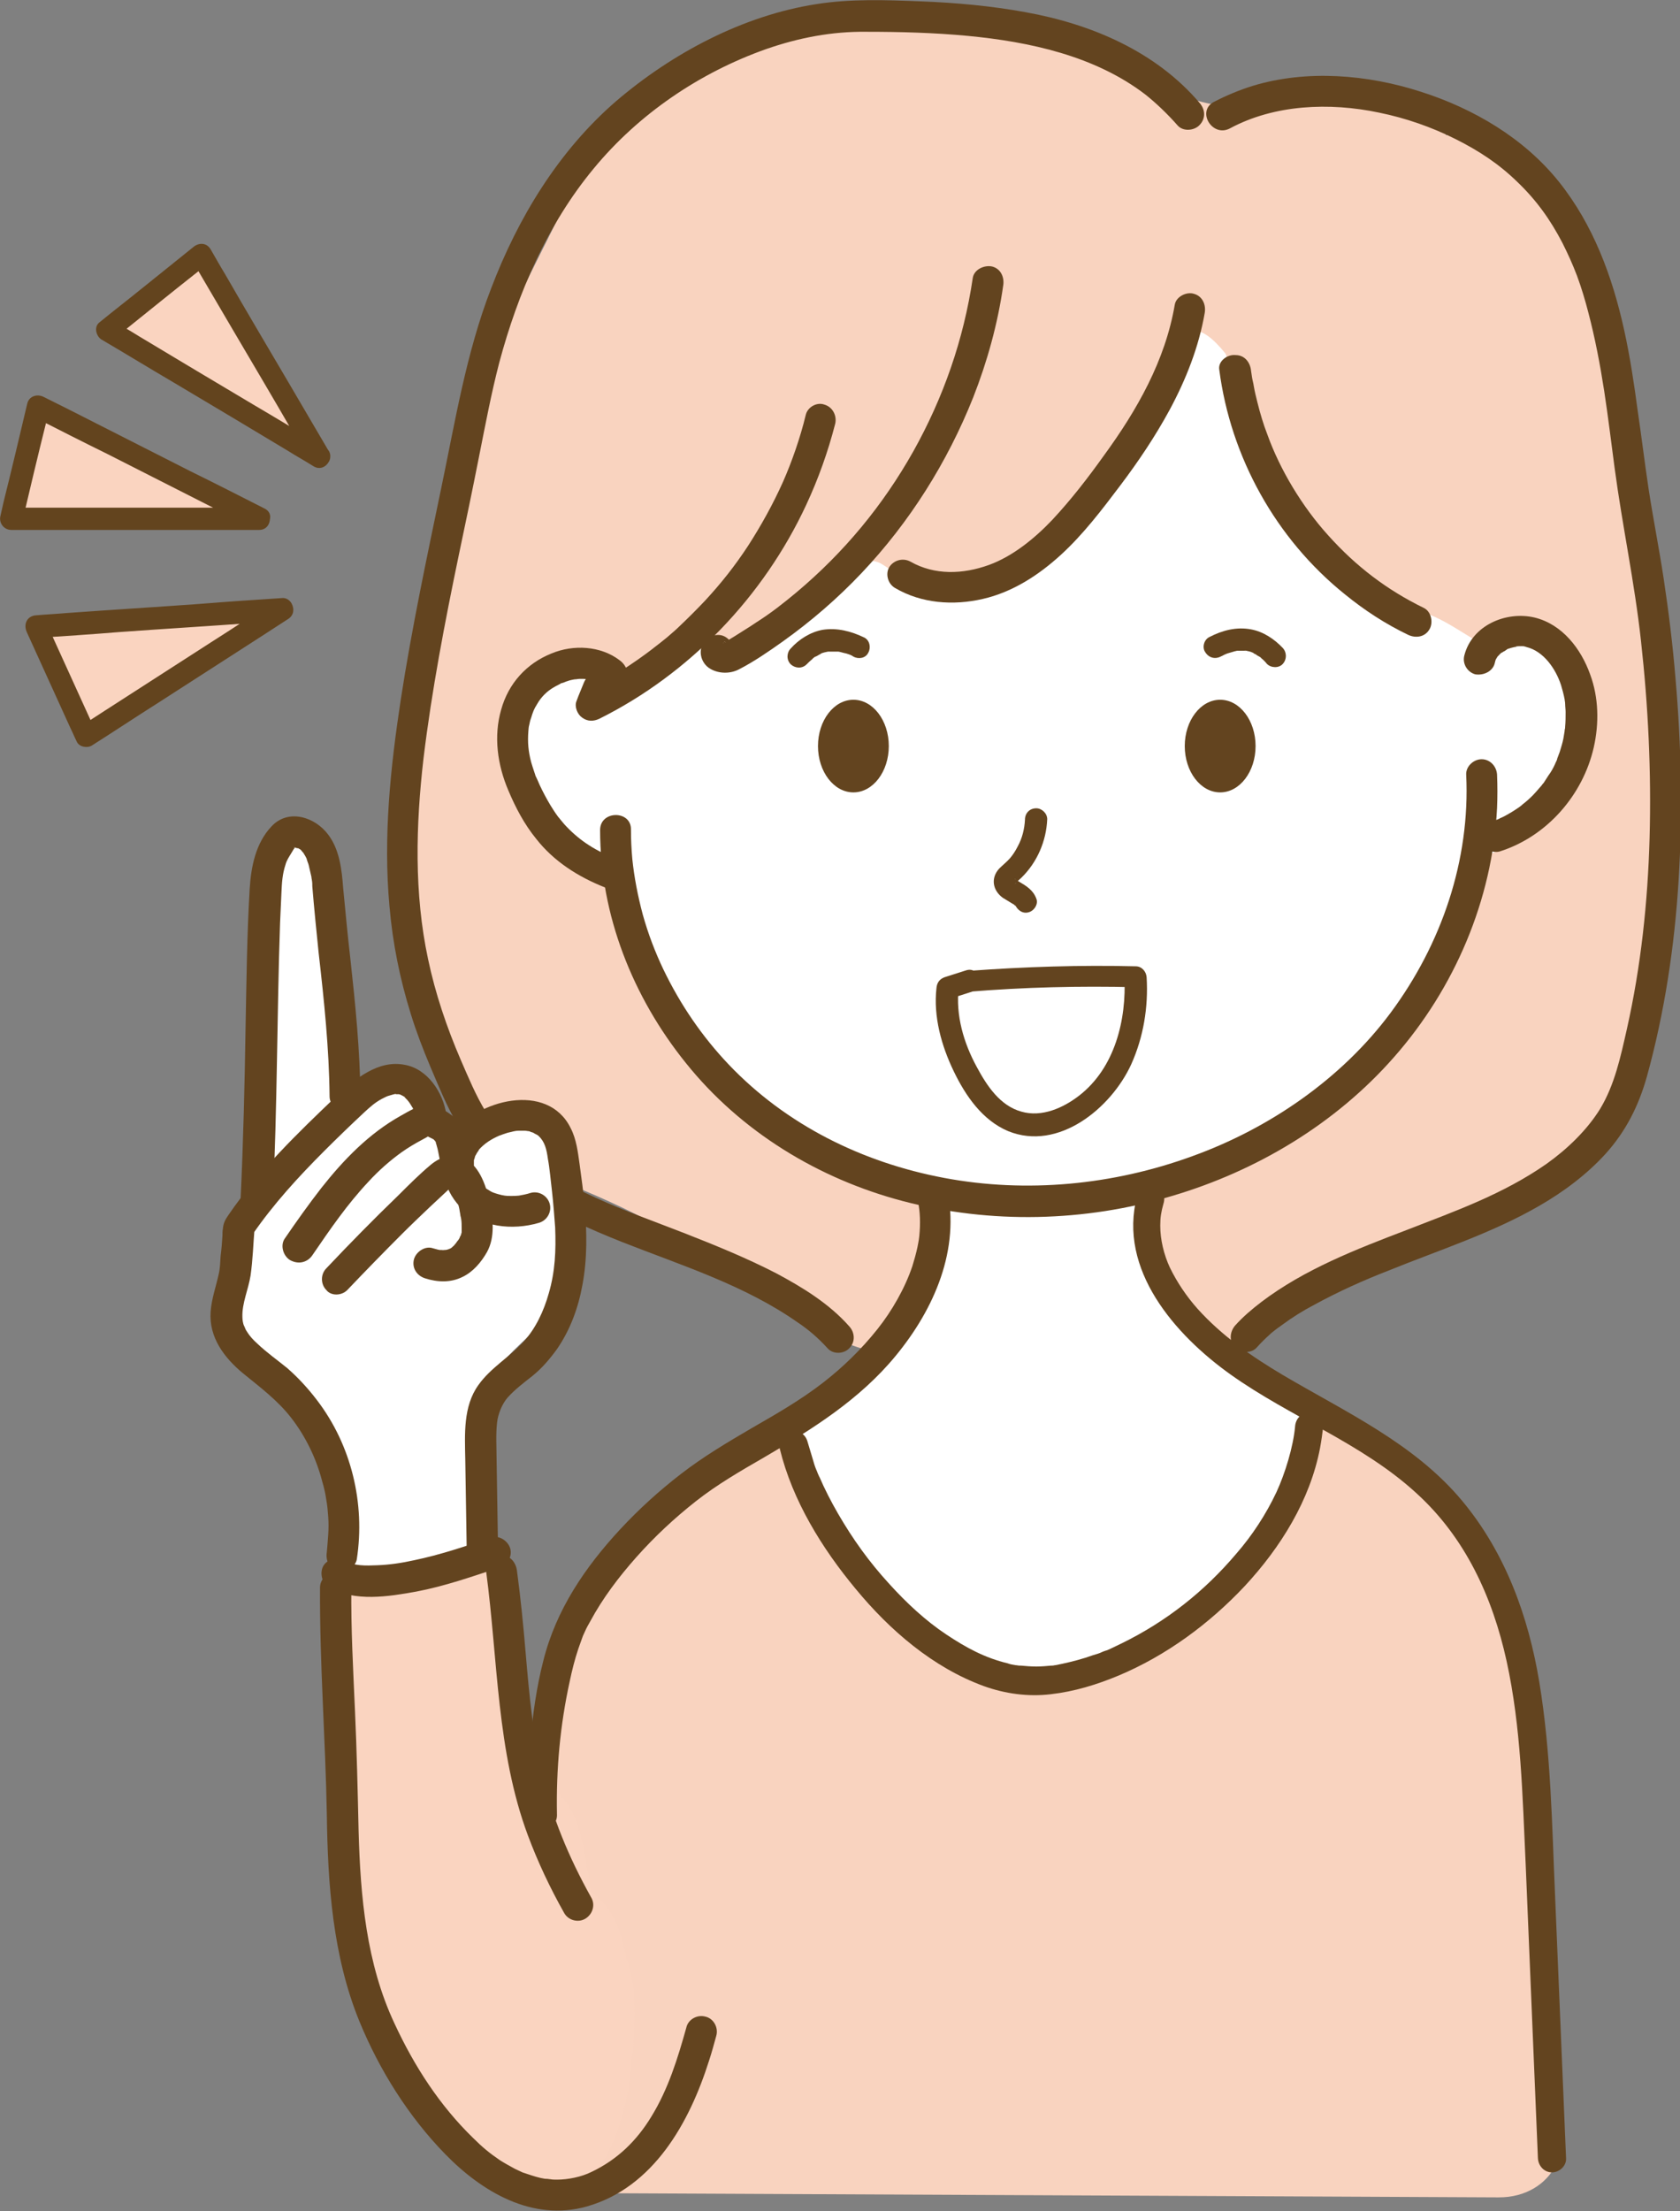 <?xml version="1.0" encoding="utf-8"?>
<!-- Generator: Adobe Illustrator 27.3.1, SVG Export Plug-In . SVG Version: 6.00 Build 0)  -->
<svg version="1.1" id="レイヤー_1" xmlns="http://www.w3.org/2000/svg" xmlns:xlink="http://www.w3.org/1999/xlink" x="0px"
	 y="0px" viewBox="0 0 370.1 486.9" style="enable-background:new 0 0 370.1 486.9;" xml:space="preserve">
<rect x="0" y="0" width="370.1" height="486.9" fill="#808080" stroke="none"/>
<style type="text/css">
	.st0{fill:#F9D3BF;}
	.st1{fill:#FFFFFF;}
	.st2{fill:#63441F;}
	.st3{fill:#FAD4C0;}
	.st4{fill:#63441E;}
</style>
<g>
	<path class="st0" d="M340.4,466.2c0.9-1.4-1.3-3.1-1.4-5c-1-26.1-2.1-52.2-3.1-78.3c-0.1-2.9,2.9-5.1,1.1-6.7
		c-0.5-6.8-5.4-13.4-6.6-20.1c-1.4-7.3-3.8-14.7-8.5-21.1c-2.5-3.4-5.7-6.4-9.4-9c-1.4-1-9.7-5.9-9.6-4.9
		c-1.4-12.8-25.4-12.9-23.9,0c0.1,1.2,0.4,2.3,0.7,3.4c-1.8,0.8-3.5,2-4.7,3.7c-4.2,5.9-8,12.3-12.3,18.3
		c-6.7,6.3-15.5,10.9-25.5,12.3c-2.6-0.4-5.2-0.8-7.8-1.2c-2.7-0.4-5.2-0.1-7.3,0.6c-3.3-0.7-6.5-1.8-9.6-2.9
		c-10.3-8.6-19.3-21.2-26.5-28.3c0-0.2-0.1-0.4-0.2-0.5c1.1-2.7,2.2-5.4,3.4-8.1c3.8-9.1-8.7-10.6-16-2.7
		c-5.9,6.4-15.4,8.6-21.4,15.1c-3.8,4.1-9.8,2-10.1,6.7c-9.6,11.9-18.4,27.9-20.3,42.3c-3.9,30.5,0.2,60.5-1.5,91.1
		c-0.3,5.5,3.8,8.6,8.7,9.4c1.9,1.6,4.6,2.7,8.1,2.7c64.5,0.3,128.9,0.6,193.4,0.9C342.4,484,347.7,471.4,340.4,466.2z"/>
	<path class="st0" d="M367.4,172c0.2-3.2,0.3-6.5,0.3-9.7c0.2-1.1,0.2-2.2,0-3.2c0-8.5-0.3-17.1-1-25.6c-0.4-4.7-1.9-7.9-5.5-8.6
		c-2.9-21.5-5-41.1-9.7-62.3c-0.5-4.4-4.4-10-6.2-13.9c-4-8.6-12-13.8-20-18.2c-2.4-1.3-4.7-1.4-6.7-0.7c-0.7-1.4-1.8-2.7-3.6-3.6
		c-3.4-1.8-6.9-3.3-10.5-4.7c-1.4-0.5-2.6-0.6-3.8-0.4c-1.9-1.5-4.2-2.3-7-2c-2.6,0.3-5.1,0.6-7.7,0.9c-2.4,0-5,0.3-7.6,0.9
		c-2,0.5-3.7,1.5-4.9,2.8c-16.3-0.4-31.6-12.6-47.8-16.3c-19.3-4.4-40.2-3.8-59,2.6c-17.7,6-33.2,15.9-41.4,33.2
		c-8.4,17.7-20.7,38.2-22.1,58c-2,3.3-2.5,7.1-2.3,10.9c-0.6,0.8-1.1,1.8-1.4,3c-5.6,23-8.6,46.6-8.5,70.3c0,16.9-0.8,33.7,7.9,47.3
		c0.3,4.4,3.4,7.8,5.4,11.6c-0.4,5.2,6.9,11,12.8,13.3c15.9,6,30.6,12.4,44,23.1c12.3,9.9,24.3,16.5,40.1,18.9
		c15.1,2.3,31.7,8.6,46.9,6.5c15.6-2.1,28.2-14.7,40.2-24.6c0.1-0.1,0.3-0.2,0.4-0.3c19.5-10,43-13.2,58.6-29.7
		c3.7-3.9,7-8.5,8.8-13.7c0.8-2.2,1.2-4.4,1.4-6.6c2.4-7.5,5.7-14.2,6.5-22.1c0.9-8.5,1.1-17.1,1.6-25.7c0.1-2.1-0.4-3.8-1.3-5.1
		C366,176.9,367.2,174.8,367.4,172z M325.2,172.7c-0.7,15.4-6.7,26.8-13.8,40.1c-2.1,3.8-3.8,9.2-5.7,14.6c-2.4-1.3-5.3-1.8-8.3-0.7
		c-16.1,6.1-28.9,16.4-43.3,25.3c-4.5,2.8-8.9,4.9-13.3,6.4c-24.6-5.8-48.8-14.8-70-28.7c-22.4-14.7-29.1-38.7-35.1-63.4
		c-0.6-2.4-1.8-4.3-3.4-5.7c2.6-3,5.1-6,7.6-9c2.7-0.8,5.2-2.6,7.1-5.3l2.6-3.7c6.1,1.6,12.9,0.8,19-2.3c6.7-3.4,11.5-11.2,18.7-13
		c7.9-2,16.9,2.4,25.1,1.4c16.2-1.9,28.4-17.1,38.1-29c5.9-7.3,11.3-14.9,16.1-22.9c12.9,29.9,34.7,69.8,59.6,65.7
		C325.5,152.5,325.6,162.5,325.2,172.7z"/>
	<path class="st1" d="M327.6,142.5c-7.6-4.2-13.4-9.6-21.3-8.1c-4.1-2.9-9.3-6.9-12.4-10.8c-3.2-4.1-8-5.5-11.4-9
		c-0.1-0.2-0.2-0.4-0.3-0.7c-6.5-10.9-6.1-13-9-25.2c0-0.2-3.1-10.7-3.2-10.8c-5.8-7.2-9.1-6.1-9.7,0c-0.9,9.6-9,17.5-14.6,25.4
		c-4.7,4.9-9.1,10-13.1,15.5c-14.5,9.1-24.4,14.8-38.2,5.5c-4.2-2.8-11.7,2.5-15.1,6.3c-1.6,1.8-16,14.8-20,16.1
		c-4.2-5.8-11.5-6.3-16.7,0.4c-2.5,3.2-5.7,3.9-7.1,7.2c-4-8.3-15.5-10-18.6,0c-3.4,11.1-0.9,28.3,8,35.9c2.6,2.3,6.5,3.3,9,5.5
		c3.3,2.9,4.2,7.9,5.8,11.8c2.2,5.4,4.7,10.5,8,15.3c13.9,20.2,35.3,33.6,59,38.2c0.6,7.6-1.4,15.5-3,22.9c-4.1,2.6-4.1,7-7.4,10.7
		c-2.1,2.4-5.1,3.6-7.6,5.6c-2.6,2-14.6,12.3-15.6,15.4c-2.1,6.6,2.5,4,4.2,10.6c0.2,0.7,3.4,4.5,3.6,5.2c2.7,7.4,3.3,6.2,6.3,11.5
		c4.7,8.3,21.3,19.6,23.2,21.6c5.2,5.5,19.6,9.5,47-6.5c1-0.6,10-6.5,9.9-7.4c2.2-4.4,7.1-6.6,9-10.9c2-4.4,5.3-3.6,6.7-8.2
		c0.7-2.1,1.8-5.5,2.2-7.6c0.5-2.3,3.6-10,3.1-12.4c-0.5-2.8-6.2-4.6-8.3-6.1c-2.2-1.4-4.9-1.1-7-2.7c-4.2-3.2-8.2-6.7-12-10.4
		c-0.3-0.6-0.7-1.3-1-1.9c-4.4-9.2-6.3-19.5-5.7-29.6c0-0.6-0.1-1.2-0.3-1.7c15.2-4.1,29.7-11.4,41.8-21.2
		c10.4-8.5,18.6-19.4,22.5-32.4c1.4-4.7,4-9.5,5-16.1c12.3-2.3,21.4-11.1,23.5-24.5C348.9,152.2,342.5,134.4,327.6,142.5z"/>
	<g>
		<path class="st2" d="M214.3,61.2c-2,13.6-6.5,26.4-13.1,38.2c-6.7,11.9-15.2,22.2-25.8,31.1c-2.9,2.4-5.4,4.4-8.7,6.5
			c-1.6,1.1-3.3,2.1-5,3.2c-0.2,0.1-2.4,1.5-2.5,1.4c0,0,0.5-0.2,0.5-0.2c0.3-0.1-0.3-0.1,0.1,0c0.4,0.2-0.1,0-0.2-0.1
			c-0.2-0.1-0.2-0.1,0.1,0c1.5,0.5,1.7,1.9,0.8,4.3c1.4-1.2,1.2-3.6,0-4.8c-1.4-1.4-3.4-1.2-4.8,0c-2.2,1.8-1.5,5.2,0.8,6.5
			c1.9,1.1,4.4,1.1,6.3,0.1c3.3-1.7,6.5-3.9,9.6-6.1c6.3-4.5,12.1-9.5,17.4-15.1c10.6-11.2,18.9-24.4,24.6-38.7
			c3.1-7.9,5.4-16.2,6.6-24.6c0.3-1.8-0.5-3.7-2.4-4.2C216.9,58.3,214.6,59.3,214.3,61.2L214.3,61.2z"/>
	</g>
	<g>
		<path class="st2" d="M177.5,91.4c-1.2,5-3.1,10.4-5,14.7c-2.2,4.9-4.8,9.6-7.7,14.1c-2.9,4.4-5.8,8.1-9.5,12.1
			c-1.8,1.9-3.7,3.8-5.6,5.6c-0.9,0.9-1.9,1.7-2.8,2.5c-0.5,0.4-1,0.8-1.5,1.2c-0.3,0.2-0.6,0.5-0.9,0.7c0,0-0.8,0.6-0.5,0.4
			c-4.8,3.7-9.9,6.9-15.4,9.6c1.7,1.3,3.4,2.6,5,3.9c0.5-1.3,1.1-2.6,1.6-4c0.7-1.7-0.8-3.8-2.4-4.2c-2-0.5-3.5,0.7-4.2,2.4
			c-0.5,1.3-1.1,2.6-1.6,4c-0.5,1.2,0.2,2.9,1.2,3.6c1.2,0.9,2.5,0.9,3.8,0.3c19.9-9.9,36.2-26.9,45.6-47.1
			c2.7-5.8,4.8-11.7,6.4-17.9c0.4-1.8-0.6-3.7-2.4-4.2C180,88.5,177.9,89.6,177.5,91.4L177.5,91.4z"/>
	</g>
	<g>
		<path class="st2" d="M136.5,145.4c-4.2-3.2-10.2-3.5-15-1.5c-5.5,2.2-9.5,6.6-11.1,12.4c-1.7,5.9-0.8,12.2,1.6,17.8
			c1.6,3.8,3.5,7.4,6.1,10.6c3.9,5,9.3,8.4,15.1,10.7c1.7,0.7,3.8-0.8,4.2-2.4c0.5-2-0.7-3.5-2.4-4.2c-4.3-1.7-7.7-4-10.7-7.3
			c-0.3-0.4-0.7-0.8-1-1.2c-0.1-0.2-0.3-0.3-0.4-0.5c0.4,0.5,0.1,0.1,0,0c-0.6-0.8-1.1-1.6-1.6-2.4c-0.9-1.5-1.7-3-2.4-4.5
			c-0.3-0.7-0.6-1.4-0.9-2c0.3,0.6-0.1-0.1-0.1-0.3c-0.1-0.3-0.2-0.6-0.3-0.9c-0.2-0.6-0.4-1.2-0.6-1.9c-0.6-2.3-0.8-4.3-0.6-6.8
			c0.1-0.8,0-0.6,0.2-1.4c0.1-0.5,0.2-1,0.4-1.5c0.4-1.3,0.6-1.9,1.3-3c0.9-1.6,2.2-2.9,3.8-3.8c0.5-0.3,1-0.5,1.5-0.8
			c-0.5,0.2,0.1-0.1,0.3-0.1c0.4-0.1,0.7-0.3,1.1-0.4c0.5-0.2,1.1-0.3,1.6-0.4c-0.6,0.1-0.1,0,0.1,0c0.3,0,0.7-0.1,1-0.1
			c0.3,0,0.5,0,0.8,0c0.1,0,1,0.1,0.7,0c-0.5-0.1,0.5,0.1,0.5,0.1c0.3,0.1,0.6,0.1,0.9,0.2c0.2,0.1,0.4,0.1,0.6,0.2
			c-0.6-0.2,0.2,0.1,0.4,0.2c0.6,0.3,1.1,0.7,1.6,1.1c1.5,1.1,3.8,0.2,4.7-1.2C138.7,148.3,138,146.5,136.5,145.4L136.5,145.4z"/>
	</g>
	<g>
		<path class="st2" d="M132.2,182.8c0,18.7,7.2,36.8,18.9,51.3c12.1,15.1,29.2,25.5,47.8,30.4c19.3,5.1,40.1,4.6,59.2-1.1
			c18.7-5.5,36.1-15.9,49-30.6c13.3-15.1,21.7-34.6,22.7-54.9c0.1-2.4,0.1-4.8,0-7.3c-0.1-1.8-1.5-3.4-3.4-3.4
			c-1.8,0-3.5,1.6-3.4,3.4c0.9,18.8-5.4,37.3-16.7,52.5c-10.8,14.5-26.7,25.4-43.6,31.5c-17.5,6.4-36.6,8.2-54.7,4.8
			c-18.1-3.4-34.8-11.7-47.4-24.9c-5.9-6.2-10.7-13.2-14.5-21.1c-1.8-3.8-3.3-7.7-4.5-12c-1.1-4.1-1.9-8.3-2.3-12.2
			c-0.2-2.2-0.3-4.3-0.3-6.5C139.1,178.4,132.2,178.4,132.2,182.8L132.2,182.8z"/>
	</g>
	<g>
		<path class="st2" d="M329.3,146c0.1-0.3,0.1-0.5,0.2-0.7c0.2-0.5-0.4,0.6,0.1-0.2c0.1-0.2,0.2-0.3,0.3-0.5
			c0.5-0.8-0.3,0.3,0.1-0.1c0.3-0.3,0.6-0.7,1-0.9c-0.5,0.4,0.1,0,0.2-0.1c0.3-0.1,0.5-0.3,0.8-0.5c0.5-0.3-0.7,0.2,0.2-0.1
			c0.2-0.1,0.4-0.1,0.6-0.2c0.3-0.1,0.5-0.1,0.8-0.2c0.2,0,0.9-0.1,0.2-0.1c0.5-0.1,1-0.1,1.4-0.1c0.3,0,0.5,0,0.8,0.1
			c-0.6-0.1,0.1,0,0.3,0.1c3.7,0.9,6.4,4.7,7.6,8.4c0.3,1,0.6,2.1,0.8,3.2c0,0.3,0.1,0.5,0.1,0.8c-0.1-0.6,0,0,0,0.1
			c0,0.6,0.1,1.2,0.1,1.8c0,1.1,0,2.1-0.1,3.2c0,0.2,0,0.4-0.1,0.7c-0.1,1.1,0.1-0.4,0,0.2c-0.1,0.6-0.2,1.2-0.3,1.8
			c-0.2,1-0.5,1.9-0.8,2.9c-0.2,0.5-0.4,1.1-0.6,1.6c0.1-0.1,0.2-0.5,0,0.1c-0.1,0.3-0.3,0.6-0.4,0.9c-0.4,0.9-0.9,1.8-1.5,2.6
			c-0.3,0.5-0.6,0.9-0.9,1.4c-0.1,0.2-0.3,0.4-0.4,0.5c-0.4,0.6,0.2-0.2-0.3,0.4c-0.8,0.9-1.6,1.9-2.5,2.7c-0.4,0.4-0.9,0.8-1.4,1.2
			c-0.1,0.1-0.7,0.5-0.2,0.2c-0.3,0.2-0.5,0.4-0.8,0.6c-1,0.7-2,1.3-3.1,1.9c-0.2,0.1-0.4,0.2-0.6,0.3c0,0-1,0.4-0.4,0.2
			c-0.6,0.3-1.3,0.5-1.9,0.7c-1.8,0.6-2.9,2.4-2.4,4.2c0.5,1.7,2.4,2.9,4.2,2.4c10.4-3.3,18.3-12.4,20.7-22.9
			c1.2-5.3,1.1-11-0.8-16.1c-2-5.6-6.1-11-12.2-12.5c-6.3-1.5-13.8,1.7-15.5,8.3c-0.5,1.8,0.6,3.7,2.4,4.2
			C326.9,148.8,328.9,147.8,329.3,146L329.3,146z"/>
	</g>
	<g>
		<path class="st2" d="M197.2,129.5c5.8,3.4,12.8,3.9,19.3,2.4c6.6-1.5,12.4-5.3,17.3-9.8c4.9-4.5,9-9.9,13-15.2
			c4-5.3,7.7-10.8,10.9-16.7c3.6-6.7,6.4-13.8,7.7-21.3c0.3-1.8-0.5-3.7-2.4-4.2c-1.6-0.5-3.9,0.6-4.2,2.4
			c-2.1,12.3-8.3,23.2-15.6,33.2c-3.5,4.9-7.2,9.7-11.4,14.2c-3.9,4.1-8.7,8-13.9,9.9c-5.8,2.1-12,2.3-17.3-0.7
			c-1.6-0.9-3.7-0.4-4.7,1.2C195,126.4,195.6,128.6,197.2,129.5L197.2,129.5z"/>
	</g>
	<g>
		<path class="st2" d="M268.6,81.4c2.5,19.3,12.5,37.3,27.7,49.5c4.3,3.5,8.9,6.5,13.9,8.9c1.7,0.8,3.7,0.5,4.7-1.2
			c0.9-1.5,0.4-3.9-1.2-4.7c-8.2-4-15-9.2-21.1-16c-5.7-6.3-10.6-14.4-13.4-22.2c-0.9-2.3-1.6-4.7-2.2-7.1c-0.3-1.2-0.6-2.4-0.8-3.6
			c-0.1-0.7-0.3-1.3-0.4-2c0-0.2-0.1-0.5-0.1-0.7c0-0.1-0.2-1.2-0.1-0.7c-0.2-1.8-1.4-3.4-3.4-3.4C270.3,78,268.3,79.6,268.6,81.4
			L268.6,81.4z"/>
	</g>
	<g>
		<path class="st2" d="M264.3,22.7c-9.7-11.4-23.9-17.4-38.3-20c-7.6-1.4-15.4-2.1-23.1-2.4c-7.6-0.3-15.4-0.6-23,0.6
			c-16.2,2.5-31.8,10.8-44.2,21.4c-12.7,11-21.6,25.7-27.5,41.2c-5.5,14.2-7.9,29.2-11,44c-3.2,15.4-6.5,30.9-8.9,46.5
			c-2.3,15.1-3.9,30.3-2.5,45.6c0.7,8.1,2.3,16,4.7,23.7c1.2,3.9,2.7,7.8,4.3,11.6c1.8,4.2,3.5,8.5,5.8,12.4
			c7.6,13.5,22.6,20.7,36.4,26.2c13.2,5.2,27,9.5,38.7,17.7c2.4,1.6,4.5,3.4,6.6,5.7c1.2,1.4,3.6,1.3,4.8,0c1.4-1.4,1.2-3.5,0-4.8
			c-4.4-5-10.3-8.6-16.1-11.7c-6.6-3.4-13.5-6.2-20.4-8.9c-12.8-5-26.4-9.3-36.8-18.7c-2.6-2.4-4.9-5-6.8-8
			c-2.2-3.6-3.8-7.5-5.5-11.4c-3.1-7.2-5.6-14.6-7.2-22.2c-3.1-14.5-2.7-29.5-1-44.2c1.8-14.9,4.7-30,7.8-44.9
			c1.5-7.1,3-14.3,4.4-21.4c1.4-7,2.7-14,4.5-20.9c4.1-15.3,10.6-30.4,20.8-42.7c9.9-12,23.3-21.1,38-26.3
			c7.2-2.5,14.5-3.9,22.1-3.8c7.4,0,14.9,0.2,22.3,0.9c13.6,1.3,28,4.4,39.1,12.9c2.4,1.9,5,4.4,7.1,6.8c1.2,1.4,3.6,1.2,4.8,0
			C265.7,26.1,265.5,24.1,264.3,22.7L264.3,22.7z"/>
	</g>
	<g>
		<path class="st2" d="M270.9,28.3c9.8-5.3,22-5.8,32.9-3.5c5.9,1.2,11.6,3.2,16.8,5.8c5.2,2.6,9.6,5.5,13.6,9.4
			c4.2,4,7.3,8.3,10,13.5c1.3,2.6,2.2,4.6,3.2,7.2c1,2.7,1.8,5.4,2.5,8.1c1.5,5.7,2.6,11.5,3.5,17.3c0.9,5.9,1.5,11,2.3,17
			c1.7,12.7,4.4,25.2,5.8,38c1.6,14.4,2.3,28.9,1.9,43.4c-0.4,14.2-1.9,28.3-5,42.1c-1.4,6.2-2.7,12.3-5.9,17.6
			c-2.9,4.7-7.3,8.9-11.8,12.1c-9.6,6.7-20.1,10.4-30.9,14.6c-11,4.2-22.4,8.6-31.9,15.8c-2.1,1.6-4.1,3.3-5.8,5.2
			c-1.2,1.4-1.4,3.5,0,4.8c1.3,1.3,3.6,1.4,4.8,0c0.9-1,1.8-1.9,2.7-2.7c0.4-0.4,0.8-0.7,1.3-1.1c0.3-0.2,0.5-0.4,0.8-0.6
			c-0.4,0.3,0.6-0.4,0.7-0.5c2.3-1.7,4.7-3.2,7.2-4.5c5.3-2.9,10.9-5.4,16.3-7.5c11.1-4.5,22.7-8.2,33.1-14.2
			c5.4-3.1,10.5-6.9,14.7-11.5c4.5-5,7.3-10.6,9.1-17c3.9-14.1,6.1-28.7,7-43.3c0.9-14.8,0.6-29.7-0.7-44.5
			c-0.6-7.3-1.5-14.6-2.6-21.9c-1-6.6-2.3-13.1-3.3-19.6c-0.9-6-1.5-11.1-2.4-17.2c-0.8-6-1.7-12-3-17.9
			c-2.6-11.8-6.8-23.2-14.4-32.7c-7.7-9.6-18.8-16.1-30.4-19.8c-11.8-3.8-25.1-4.9-37-1.3c-2.9,0.9-5.8,2.1-8.5,3.5
			C263.5,24.4,267,30.3,270.9,28.3L270.9,28.3z"/>
	</g>
	<g>
		<path class="st2" d="M250.5,263.4c-4.3,16.2,8.4,30.6,20.6,39.3c13.2,9.4,28.9,15.1,40.9,26.1c10.8,9.8,16.8,22.9,19.9,37
			c3.2,14.6,3.5,29.7,4.2,44.7c0.8,19.2,1.6,38.4,2.4,57.6c0.1,2.4,0.2,4.8,0.3,7.2c0.1,1.7,1.4,3.1,3.1,3.1c1.6,0,3.2-1.4,3.1-3.1
			c-0.8-19.1-1.6-38.2-2.4-57.3c-0.7-15.9-0.9-31.9-3.5-47.6c-2.4-14.5-7.5-28.5-17-39.9c-10.5-12.6-25.6-19.5-39.5-27.7
			c-6.9-4.1-13.4-8.6-18.8-14.6c-2.4-2.7-4.5-5.8-6.1-9.1c-1.3-2.8-2.1-6.1-2.1-9.2c0-1.8,0.2-3,0.7-4.8
			C257.6,261.1,251.5,259.5,250.5,263.4L250.5,263.4z"/>
	</g>
	<g>
		<path class="st2" d="M225.8,180.5c-0.1,2-0.6,4.1-1.6,5.9c-0.5,1-1.1,1.9-1.7,2.6c-0.7,0.8-1.6,1.5-2.4,2.3
			c-1.9,2.1-1.4,4.8,0.8,6.4c0.6,0.4,1.2,0.7,1.8,1.1c0.2,0.1,0.3,0.2,0.5,0.3c0.5,0.3,0-0.1,0.1,0c0.1,0.1,0.2,0.3,0.4,0.4
			c0.1,0.1,0.1,0.1-0.1-0.2c0.1,0.2,0.1,0.2,0-0.1c0.5,1.2,1.7,2.1,3,1.7c1.2-0.3,2.2-1.8,1.7-3c-0.7-1.9-2.2-2.8-3.9-3.8
			c-0.2-0.1-0.3-0.2-0.5-0.3c-0.1,0-0.5-0.4-0.2-0.2c0.3,0.3,0-0.1-0.1-0.1c0.2,0.3,0.3,0.4,0.1,0.1c0,0.1,0.1,0.2,0.1,0.3
			c-0.1-0.4,0,0.5,0,0.5c0,0.1-0.4,0.5,0,0c0.4-0.4,0.8-0.7,1.2-1.1c3.5-3.4,5.5-8.1,5.7-12.9c0-1.3-1.2-2.4-2.4-2.4
			C226.8,178,225.8,179.1,225.8,180.5L225.8,180.5z"/>
	</g>
	<g>
		<path class="st2" d="M171.8,319.1c2.8,11.4,9.3,21.9,16.7,30.8c7.5,9.1,17,17.3,28.2,21.4c4.7,1.7,9.8,2.4,14.8,1.8
			c5.2-0.6,10.1-2.1,14.9-4.1c10.5-4.4,20-11.4,27.8-19.7c7.9-8.5,14.4-18.9,16.6-30.4c0.3-1.6,0.5-3.1,0.7-4.7
			c0.2-1.7-1.6-3.1-3.1-3.1c-1.8,0-3,1.4-3.1,3.1c-0.4,4.4-2.2,10.3-4.1,14.4c-2.3,4.9-5.4,9.6-8.8,13.5c-7.1,8.4-15.5,15-25.3,19.8
			c-1.1,0.5-2.2,1.1-3.4,1.6c0.1-0.1,0.5-0.2-0.1,0c-0.3,0.1-0.6,0.2-0.8,0.3c-0.6,0.3-1.3,0.5-2,0.7c-2.2,0.8-4.5,1.4-6.8,1.9
			c-0.5,0.1-1,0.2-1.5,0.3c-0.2,0-0.4,0.1-0.7,0.1c-0.9,0.1,0.7-0.1-0.2,0c-1.1,0.1-2.2,0.2-3.3,0.2c-1.2,0-2.3-0.1-3.4-0.2
			c-0.9-0.1,0.6,0.1-0.3,0c-0.3,0-0.6-0.1-0.9-0.1c-0.6-0.1-1.2-0.2-1.7-0.4c-5-1.2-9.1-3.4-13.6-6.4c-4.5-3-8.7-6.9-12.5-11.1
			c-4.4-4.8-8-9.8-11.3-15.5c-1.5-2.6-2.9-5.3-4.1-8.1c0.2,0.5-0.2-0.4-0.2-0.4c-0.2-0.4-0.3-0.8-0.5-1.2c-0.3-0.7-0.5-1.4-0.7-2.1
			c-0.4-1.3-0.8-2.7-1.2-4C176.8,313.5,170.8,315.1,171.8,319.1L171.8,319.1z"/>
	</g>
	<g>
		<ellipse class="st2" cx="188" cy="164.3" rx="7.8" ry="10.2"/>
		<ellipse class="st2" cx="268.8" cy="164.3" rx="7.8" ry="10.2"/>
	</g>
	<g>
		<g>
			<path class="st2" d="M190.4,140.4c-2.9-1.4-6-2.2-9.2-1.7c-2.7,0.5-5.2,2.1-7,4.1c-0.9,0.9-1,2.5,0,3.5c1,0.9,2.5,1,3.5,0
				c0.4-0.4,0.8-0.8,1.3-1.2c0.2-0.2,0.1-0.1-0.1,0c0.1-0.1,0.2-0.1,0.3-0.2c0.2-0.2,0.4-0.3,0.7-0.4c0.2-0.1,0.5-0.3,0.7-0.4
				c0.1,0,0.2-0.1,0.3-0.2c-0.3,0.1-0.3,0.1-0.2,0.1c0.1,0,0.1,0,0.2-0.1c0.5-0.2,1-0.3,1.5-0.4c0.1,0,0.5-0.1,0.1,0
				c-0.4,0.1,0,0,0.1,0c0.3,0,0.5,0,0.8,0c0.3,0,0.6,0,0.8,0c0.1,0,0.5,0,0.2,0c-0.4,0,0.2,0,0.3,0c0.6,0.1,1.1,0.3,1.7,0.4
				c0.3,0.1,0.6,0.2,0.9,0.3c-0.3-0.1,0,0,0.2,0.1c0.2,0.1,0.4,0.2,0.5,0.3c1.1,0.6,2.7,0.4,3.3-0.9
				C191.9,142.6,191.6,141,190.4,140.4L190.4,140.4z"/>
		</g>
		<g>
			<path class="st2" d="M268.9,144.6c0.1-0.1,0.3-0.1,0.4-0.2c0,0,0.6-0.3,0.4-0.2c-0.2,0.1,0.2-0.1,0.2-0.1
				c0.2-0.1,0.3-0.1,0.5-0.2c0.6-0.2,1.1-0.3,1.7-0.5c0.2,0,0.3-0.1,0.5-0.1c-0.2,0-0.4,0-0.1,0c0.3,0,0.6,0,0.8,0
				c0.3,0,0.5,0,0.8,0c0.1,0,0.3,0.1,0.4,0c-0.2,0.1-0.5-0.1,0,0c0.5,0.1,1,0.2,1.4,0.4c0.1,0,0.5,0.2,0.2,0.1c-0.3-0.2,0,0,0.1,0.1
				c0.2,0.1,0.5,0.2,0.7,0.4c0.2,0.1,0.5,0.3,0.7,0.4c0.1,0.1,0.2,0.1,0.3,0.2c0.3,0.2-0.3-0.3-0.1,0c0.5,0.4,0.9,0.8,1.3,1.3
				c0.9,0.9,2.6,1,3.5,0c0.9-1,0.9-2.5,0-3.5c-1.9-2-4.3-3.6-7-4.1c-3.2-0.6-6.3,0.2-9.2,1.7c-1.2,0.6-1.6,2.3-0.9,3.3
				C266.3,144.9,267.7,145.2,268.9,144.6L268.9,144.6z"/>
		</g>
	</g>
	<g>
		<path class="st2" d="M213.4,218.4c12.2-1,24.4-1.3,36.7-1c-0.8-0.8-1.6-1.6-2.4-2.4c0.5,9.6-2.1,20.2-10,26.3
			c-3.5,2.7-8.2,4.8-12.7,3.5c-4.7-1.3-7.6-5.7-9.8-9.8c-2.9-5.3-4.7-11.4-4-17.5c-0.6,0.8-1.2,1.6-1.8,2.4c1.6-0.5,3.1-1,4.7-1.5
			c3-0.9,1.7-5.7-1.3-4.7c-1.6,0.5-3.1,1-4.7,1.5c-1.1,0.4-1.7,1.2-1.8,2.4c-0.7,6.3,1.1,12.7,3.8,18.3c2.6,5.4,6.3,10.8,12,13.2
			c11.1,4.5,22.7-5.1,27.1-14.7c2.7-6,3.8-12.6,3.4-19.2c-0.1-1.3-1.1-2.4-2.4-2.4c-12.2-0.3-24.5,0.1-36.7,1
			c-1.3,0.1-2.4,1.1-2.4,2.4C211,217.2,212.1,218.5,213.4,218.4z"/>
	</g>
	<g>
		<g>
			<polygon class="st3" points="70.3,100.6 44.2,56.2 23.6,72.8 			"/>
			<g>
				<path class="st4" d="M72.4,99.3c-2.9-5-5.9-10-8.8-15c-4.7-8-9.4-15.9-14-23.9c-1.1-1.8-2.1-3.6-3.2-5.5
					c-0.9-1.5-2.6-1.5-3.8-0.5c-6,4.8-12,9.7-18.1,14.5c-0.9,0.7-1.7,1.4-2.6,2.1c-1.3,1-0.7,3.1,0.5,3.8c5.3,3.1,10.5,6.3,15.8,9.4
					c8.4,5,16.8,10,25.1,15c1.9,1.2,3.9,2.3,5.8,3.5c2.7,1.6,5.2-2.6,2.5-4.2c-5.3-3.1-10.5-6.3-15.8-9.4c-8.4-5-16.8-10-25.1-15
					c-1.9-1.2-3.9-2.3-5.8-3.5c0.2,1.3,0.3,2.6,0.5,3.8c6-4.8,12-9.7,18.1-14.5c0.9-0.7,1.7-1.4,2.6-2.1c-1.3-0.2-2.6-0.3-3.8-0.5
					c2.9,5,5.9,10,8.8,15c4.7,8,9.4,15.9,14,23.9c1.1,1.8,2.1,3.6,3.2,5.5C69.8,104.5,74,102.1,72.4,99.3z"/>
			</g>
		</g>
		<g>
			<polygon class="st3" points="62.2,134.1 8,137.9 18.9,162 			"/>
			<g>
				<path class="st4" d="M62.2,131.7c-6.1,0.4-12.2,0.8-18.3,1.3c-9.7,0.7-19.5,1.3-29.2,2c-2.2,0.2-4.5,0.3-6.7,0.5
					c-2,0.1-2.9,1.9-2.1,3.7c3.2,7,6.4,14.1,9.6,21.1c0.5,1,0.9,2,1.4,3c0.5,1.2,2.3,1.5,3.3,0.9c4.9-3.1,9.7-6.3,14.6-9.4
					c7.8-5,15.5-10,23.3-15c1.8-1.2,3.6-2.3,5.4-3.5c2.6-1.7,0.2-5.9-2.5-4.2c-4.9,3.1-9.7,6.3-14.6,9.4c-7.8,5-15.5,10-23.3,15
					c-1.8,1.2-3.6,2.3-5.4,3.5c1.1,0.3,2.2,0.6,3.3,0.9c-3.2-7-6.4-14.1-9.6-21.1c-0.5-1-0.9-2-1.4-3c-0.7,1.2-1.4,2.5-2.1,3.7
					c6.1-0.4,12.2-0.8,18.3-1.3c9.7-0.7,19.5-1.3,29.2-2c2.2-0.2,4.5-0.3,6.7-0.5c1.3-0.1,2.4-1.1,2.4-2.4
					C64.7,132.9,63.5,131.6,62.2,131.7z"/>
			</g>
		</g>
		<g>
			<polygon class="st3" points="57,114.1 8.3,89.4 2.4,114.1 			"/>
			<g>
				<path class="st4" d="M58.3,112c-5.5-2.8-11-5.6-16.5-8.3c-8.7-4.4-17.5-8.9-26.2-13.3c-2-1-4-2-6-3c-1.4-0.7-3.2-0.2-3.6,1.5
					c-1.7,7.2-3.4,14.4-5.2,21.6c-0.2,1-0.5,2.1-0.7,3.1c-0.4,1.5,0.7,3.1,2.4,3.1c6.2,0,12.3,0,18.5,0c9.8,0,19.6,0,29.4,0
					c2.2,0,4.5,0,6.7,0c3.1,0,3.2-4.9,0-4.9c-6.2,0-12.3,0-18.5,0c-9.8,0-19.6,0-29.4,0c-2.2,0-4.5,0-6.7,0c0.8,1,1.6,2.1,2.4,3.1
					c1.7-7.2,3.4-14.4,5.2-21.6c0.2-1,0.5-2.1,0.7-3.1c-1.2,0.5-2.4,1-3.6,1.5c5.5,2.8,11,5.6,16.5,8.3c8.7,4.4,17.5,8.9,26.2,13.3
					c2,1,4,2,6,3C58.6,117.6,61.1,113.4,58.3,112z"/>
			</g>
		</g>
	</g>
	<path class="st3" d="M138,431.3c0-0.1-0.1-0.2-0.1-0.2c-0.8-4.9-2.4-9.7-6.1-13.2c-0.5-0.5-1-0.9-1.6-1.3c-0.1-0.7-0.2-1.3-0.3-2
		c-0.9-5.4-1.9-13.4-5.3-17.9c-1.7-2.2-4.2-3.3-6.9-4c-4.3-13.6-5.8-27.9-4.9-42.3c0.2-3-2.9-6.4-6-6c-8,1-20.3,0.2-27.4,4.3
		c-5.5,3.2-5.5,8.7-3.8,13.8c-1.5,6.1-0.4,13.4-0.2,19.3c0.3,10,1,20,2.1,29.9c1.8,17.1,4.5,31.4,14.2,45.9
		c7.6,11.3,14,23.3,29,24.9c13.6,1.4,17.7-18.7,18.5-28.8C139.9,446.4,140.6,438.1,138,431.3z"/>
	<path class="st1" d="M125,263.7c-0.1-7.1-0.4-15.3-8-18.5c-5.2-2.2-11.5,0.4-14.6,5c-0.7,1-1.4,1.3-1.7,1.6
		c-1.2-1.5-2.2-3.5-2.9-4.7c-1.4-2.4-2.4-5.5-4.6-7.4c-2.3-2-5.3-2.7-8.1-2.5c-1.2,0.1-4.2,1.8-6.4,2.9c-3.8-11.2-6.8-21.1-6.2-33.5
		c0.1-1.7-0.4-2.9-1.3-3.9c0-3.8-0.1-7.6-0.1-11.5c-0.1-7.7-12.1-7.7-12,0c0.3,15.9,0.2,31.7-0.4,47.6c-0.3,6.7,0,13.9-2,20.4
		c-1.9,6.1-4.7,10.9-5.2,17.4c-0.3,5-1.3,11.1,0.1,15.9c1.3,4.5,5.2,7,8.3,10.3c10.1,10.7,15,24.9,14.7,39.5
		c-0.1,4.1,3.9,6.5,7.6,5.8c6.2-1.2,12.4-2.4,18.6-3.6c2.6-0.5,4.3-3.3,4.4-5.8c0.3-10.3-0.9-22.3,2-32.3
		c2.5-8.4,11.1-11.9,15.2-19.3C126.2,280.1,125.1,271.4,125,263.7z"/>
	<g>
		<g>
			<path class="st2" d="M60.1,264.1c1-20.3,0.9-40.6,1.6-60.9c0.1-2.2,0.2-4.4,0.3-6.6c0.1-2.2,0.2-4.1,0.9-6.2
				c0.2-0.8,0.7-1.6,1.2-2.4c0.2-0.3,0.4-0.7,0.6-1c0.3-0.4-0.3,0.3,0,0c0.2-0.2,0.3-0.4,0.5-0.5c-0.7,0.6,0,0.1,0,0.1
				c-0.1,0-0.1,0-0.2,0.1c-0.2,0.1-0.2,0.1,0.1,0c-0.1,0.2-0.8-0.2,0,0c-0.1,0-0.6-0.2,0.1,0c0.2,0.1,0.4,0.1,0.6,0.2
				c-0.1,0-0.5-0.2-0.1-0.1c0.2,0.1,0.3,0.2,0.5,0.3c0.3,0.2-0.3-0.4,0.1,0.1c0.1,0.1,0.8,1,0.4,0.4c0.2,0.3,0.4,0.7,0.6,1
				c0.1,0.2,0.2,0.4,0.3,0.6c-0.1-0.1-0.2-0.6,0,0.1c0.1,0.4,0.3,0.8,0.4,1.2c0.2,0.9,0.4,1.7,0.6,2.6c0,0.1,0.1,0.7,0,0.1
				c0,0.2,0.1,0.4,0.1,0.6c0.1,0.5,0.1,1,0.1,1.4c0.4,4.9,0.9,9.8,1.4,14.7c1.2,10.5,2.3,21,2.4,31.5c0,1.9,1.6,3.4,3.4,3.4
				c1.8,0,3.4-1.6,3.4-3.4c-0.1-10.1-1.1-20.1-2.2-30.1c-0.6-5.2-1.1-10.5-1.6-15.7c-0.3-4.1-0.8-8.5-3.3-11.8
				c-2.9-3.9-8.8-5.8-12.5-1.8c-3.5,3.7-4.5,8.9-4.8,13.8c-0.6,10.1-0.7,20.2-0.9,30.3c-0.2,12.7-0.5,25.3-1.1,38
				c-0.1,1.8,1.6,3.4,3.4,3.4C58.6,267.5,60,265.9,60.1,264.1L60.1,264.1z"/>
		</g>
		<g>
			<path class="st2" d="M68.9,276.3c3.9-5.7,7.6-11.1,12.3-16.1c2.2-2.4,4.7-4.6,7.2-6.4c1.4-1,2.9-1.9,4.4-2.7
				c0.4-0.2,0.7-0.4,1.1-0.6c0.2-0.1,0.3-0.2,0.5-0.3c0.4-0.2,0,0-0.1,0c0.1-0.1,0.5-0.1,0.1-0.1c0,0-0.4,0-0.4,0
				c0,0,0.3,0.2,0.5,0.3c0.2,0.1,1.3,0.6,1.4,0.8c-0.1-0.3-0.6-0.4-0.1,0c0.5,0.4-0.2-0.5,0,0c0.1,0.1,0.5,0.8,0.2,0.4
				c-0.2-0.4,0.2,0.5,0.2,0.7c0.3,0.9,0.4,1.8,0.6,2.7c0.3,1.8,2.6,2.8,4.2,2.4c1.9-0.5,2.7-2.4,2.4-4.2c-0.6-3.2-1.5-6-4.3-7.9
				c-1.4-1-3.1-1.9-4.9-1.9c-2.1,0-4.1,1.3-5.9,2.3c-7,3.9-12.6,9.7-17.5,15.9c-2.8,3.6-5.5,7.4-8.1,11.2c-1,1.5-0.3,3.8,1.2,4.7
				C65.9,278.6,67.9,277.9,68.9,276.3L68.9,276.3z"/>
		</g>
		<g>
			<path class="st2" d="M76.5,284.1c4-4.2,8-8.3,12.1-12.4c2-2,4-3.9,6.1-5.9c1-0.9,2-1.9,3-2.8c0.5-0.5,1-0.9,1.5-1.4
				c0,0,0.7-0.5,0.7-0.4c0.1,0,0.1,0,0.2,0c-0.6,0.1-0.8,0.1-0.5,0.1c0.3,0,0.8,0.1-0.4-0.1c0.7,0.1-0.4-0.2-0.1,0
				c0.3,0.2-0.5-0.6,0,0c0.1,0.1,0.2,0.3,0.3,0.3c0.3,0.2-0.4-0.6-0.1-0.1c0.3,0.6,0.7,1.1,1,1.8c-0.3-0.7,0,0,0.1,0.3
				c0.1,0.4,0.3,0.8,0.4,1.2c0.2,0.7,0.4,1.4,0.5,2.2c0.1,0.4,0.1,0.8,0.2,1.1c0,0.2,0.1,0.7,0-0.2c0,0.2,0.1,0.5,0.1,0.7
				c0.1,0.6,0.1,1.3,0.1,1.9c0,0.3,0,0.5,0,0.8c0,0.2,0,0.3,0,0.5c0,0.6,0.2-0.7,0-0.3c0,0.1-0.2,0.6-0.2,0.7c0,0.1,0.6-1.1,0.1-0.2
				c-0.2,0.3-0.3,0.5-0.4,0.8c-0.1,0.2-0.3,0.5-0.5,0.7c-0.1,0.1-0.1,0.2-0.2,0.3c0.2-0.2,0.2-0.2,0,0c-0.2,0.2-0.3,0.4-0.5,0.6
				c-0.1,0.1-0.7,0.6-0.3,0.3c0.4-0.3-0.4,0.3-0.4,0.3c-0.1,0-0.8,0.4-0.4,0.2c0.5-0.2-0.4,0.1-0.4,0.1c-0.1,0-0.9,0.2-0.4,0.1
				c0.5-0.1-0.5,0-0.5,0c-0.1,0-0.9-0.1-0.5,0c0.5,0.1-0.6-0.1-0.6-0.1c-0.4-0.1-0.7-0.2-1.1-0.3c-1.7-0.6-3.7,0.7-4.2,2.4
				c-0.5,1.9,0.6,3.6,2.4,4.2c2.8,0.9,5.7,1,8.3-0.3c2.3-1.1,4.1-3.2,5.4-5.5c1.8-3.3,1.3-7.3,0.6-10.8c-0.7-3.4-2.1-7.9-5.4-9.7
				c-2.7-1.4-5.4-0.5-7.6,1.3c-2.5,2.1-4.8,4.4-7.1,6.7c-5.4,5.2-10.7,10.6-15.9,16.1c-1.3,1.3-1.3,3.5,0,4.8
				C72.9,285.4,75.2,285.4,76.5,284.1L76.5,284.1z"/>
		</g>
		<g>
			<path class="st2" d="M78.6,343.4c1.9-12.3-1.2-25.2-8.8-35.1c-1.9-2.5-4.1-4.9-6.5-7c-2.2-1.8-4.5-3.4-6.6-5.4
				c-1-0.9-1.7-1.7-2.2-2.5c-0.2-0.3-0.4-0.6-0.5-0.9c0,0-0.4-1-0.2-0.4c-0.3-0.7-0.4-1.5-0.4-2.1c-0.1-3,1.3-6,1.8-9.1
				c0.5-3.5,0.6-7.1,0.9-10.7c-0.2,0.6-0.3,1.2-0.5,1.7c4.6-6.7,10.1-12.7,15.8-18.4c2.9-2.9,5.8-5.7,8.8-8.5c1.3-1.2,2.4-2.2,3.9-3
				c0.8-0.4,1.1-0.6,1.9-0.8c0.4-0.1,0.9-0.3,1.3-0.3c-0.6,0.1,1.1,0.1,0.2,0c0.2,0,0.3,0.1,0.5,0.1c0.1,0,0.7,0.2,0.3,0.1
				c-0.3-0.1,0.1,0.1,0.2,0.1c0.2,0.1,0.5,0.3,0.7,0.4c0.3,0.2,0,0-0.1,0c0.2,0.2,0.4,0.4,0.6,0.6c0.1,0.1,0.7,0.9,0.4,0.5
				c0.3,0.4,0.5,0.8,0.7,1.1c0.1,0.1,0.2,0.3,0.2,0.5c0,0.1,0.3,0.8,0.1,0.3c0.3,0.8,0.5,1.7,0.6,2.5c0.3,1.8,2.6,2.8,4.2,2.4
				c2-0.5,2.7-2.4,2.4-4.2c-0.7-4.7-4.1-9.9-9.1-10.8c-5.9-1.2-11.1,3.2-15.1,6.9c-8.5,8.1-17.1,16.4-23.8,26.2
				c-0.7,1-1.1,1.8-1.2,3c-0.1,0.5-0.1,1.1-0.1,1.6c-0.1,1.5-0.2,2.9-0.4,4.4c-0.1,1.4-0.1,2.6-0.4,3.9c-0.6,2.8-1.6,5.5-1.8,8.4
				c-0.4,5.6,3,10.1,7.1,13.5c3.8,3.1,7.7,6,10.7,9.9c3.1,4,5.5,8.9,6.8,14c0.4,1.3,0.7,2.7,0.9,4.1c0.2,1.1,0.3,2.1,0.4,3.6
				c0.1,1.3,0.1,2.6,0,4c-0.1,1.4-0.2,2.8-0.3,3.8c-0.3,1.8,0.5,3.7,2.4,4.2C76,346.2,78.3,345.2,78.6,343.4L78.6,343.4z"/>
		</g>
		<g>
			<path class="st2" d="M109.7,340.1c-0.1-6.2-0.2-12.4-0.3-18.6c0-2.7-0.2-5.5,0.1-8.2c0.2-1.9,1.1-4.1,2.3-5.5
				c1.6-1.8,3.6-3.3,5.5-4.8c2.1-1.7,3.8-3.7,5.4-5.9c2.9-4.2,4.7-9.1,5.6-14.1c1.1-5.8,1-11.7,0.5-17.6c-0.3-3-0.7-6-1.1-8.9
				c-0.4-2.8-0.7-5.6-2-8.1c-5.1-10.3-20.7-6.2-26.2,1.5c-3.5,4.9-2.1,11.8,1.9,15.9c4.4,4.5,11.5,5.2,17.3,3.5
				c1.8-0.5,2.9-2.4,2.4-4.2c-0.5-1.8-2.4-2.9-4.2-2.4c-0.9,0.3-2,0.5-2.6,0.6c-0.9,0.1-2.6,0.1-3.1,0c-0.8-0.1-2.1-0.5-2.6-0.7
				c-0.5-0.2-0.9-0.5-1.4-0.8c0,0-0.6-0.4-0.2-0.1c-0.2-0.2-0.4-0.4-0.6-0.6c-0.8-0.8-0.8-0.9-1.3-1.8c0-0.1-0.4-0.7-0.2-0.4
				c0.1,0.3-0.1-0.3-0.1-0.4c-0.2-0.5-0.3-1-0.4-1.5c0.1,0.6,0,0,0-0.1c0-0.2,0-0.5,0-0.7c0-0.2,0-0.5,0-0.7c-0.1,0.6,0-0.1,0.1-0.3
				c0.1-0.2,0.1-0.4,0.2-0.7c0.2-0.5-0.2,0.4,0.1-0.1c0.1-0.2,0.2-0.4,0.4-0.7c0.1-0.1,0.5-0.7,0.2-0.4c1.3-1.5,2.9-2.5,4.8-3.3
				c-0.4,0.2,0.8-0.3,0.9-0.3c0.5-0.2,0.9-0.3,1.4-0.4c1.2-0.3,1.3-0.3,2.4-0.3c0.2,0,0.5,0,0.7,0c0.1,0,0.8,0.1,0.4,0
				c-0.4,0,0.3,0.1,0.4,0.1c0.2,0,0.4,0.1,0.6,0.2c0.1,0,0.7,0.2,0.4,0.1c-0.4-0.1,0.3,0.1,0.3,0.2c0.2,0.1,0.4,0.2,0.6,0.3
				c0.2,0.1,0.2,0.1,0,0c0.1,0.1,0.2,0.1,0.3,0.2c1.4,1.3,1.8,2.9,2.1,5.1c0.4,2.1,0.6,4.7,0.9,7.1c0.3,2.7,0.5,5.3,0.7,8
				c0.2,5.1,0,9.7-1.4,14.5c-1.1,3.9-2.9,7.8-5.6,10.7c-3.1,3.4-7.2,5.7-9.9,9.5c-3.4,4.7-3,10.9-2.9,16.4
				c0.1,6.3,0.2,12.6,0.3,18.9c0,1.8,1.6,3.4,3.4,3.4C108.1,343.5,109.8,341.9,109.7,340.1L109.7,340.1z"/>
		</g>
	</g>
	<g>
		<path class="st2" d="M72.5,349.6c5.7,3.2,13.1,2,19.2,0.9c6.3-1.2,12.3-3.3,18.3-5.3c1.8-0.6,2.9-2.4,2.4-4.2
			c-0.5-1.7-2.5-3-4.2-2.4c-5.6,1.9-11.2,3.8-17,5c-2.7,0.6-5.4,1-8.1,1.1c-2.5,0.1-5,0.2-7.2-1c-1.6-0.9-3.8-0.4-4.7,1.2
			C70.4,346.4,70.9,348.7,72.5,349.6L72.5,349.6z"/>
	</g>
	<g>
		<path class="st2" d="M70.5,349.6c-0.1,16.7,1.2,33.4,1.5,50c0.2,15.4,1.3,31.2,7.2,45.6c4.4,10.7,10.8,20.9,18.9,29.2
			c8.1,8.3,19.2,14.9,31.2,11.5c14.7-4.2,22.6-18.5,26.9-32.1c0.6-1.8,1.1-3.7,1.6-5.5c0.5-1.8-0.6-3.8-2.4-4.2
			c-1.8-0.5-3.8,0.6-4.2,2.4c-1.9,6.8-4,13.6-7.7,19.6c-3.2,5.3-7.5,9.5-13.2,12.2c-2.2,1.1-5.2,1.7-7.6,1.7c-0.5,0-1,0-1.5-0.1
			c-0.3,0-0.6-0.1-0.9-0.1c0.8,0.1-0.1,0-0.3,0c-1.3-0.2-2.5-0.6-3.7-1c-0.3-0.1-0.6-0.2-0.9-0.3c-0.9-0.3,0.6,0.3-0.3-0.1
			c-0.6-0.3-1.1-0.5-1.7-0.8c-1.1-0.6-2.2-1.2-3.3-1.9c-2.2-1.5-3.8-2.8-5.9-4.9c-7.3-7.1-12.9-15.7-17.3-25.2
			c-6.2-13.2-7.5-27.9-7.9-42.3c-0.2-8.9-0.4-17.7-0.8-26.6c-0.4-9-0.9-18.1-0.8-27.1c0-1.9-1.6-3.5-3.5-3.5
			C72.1,346.2,70.5,347.8,70.5,349.6L70.5,349.6z"/>
	</g>
	<g>
		<path class="st2" d="M107.1,346.1c2.6,19.4,2.3,39.6,9.2,58.1c2.2,5.9,4.9,11.6,8,17.1c0.9,1.6,3.1,2.2,4.7,1.2
			c1.6-1,2.2-3.1,1.2-4.7c-4.9-8.8-8.6-17.6-10.9-27.6c-0.5-2.1-0.9-4.3-1.2-6.4c-0.2-1-0.3-2.1-0.5-3.1c0-0.2-0.1-0.4-0.1-0.7
			c0.1,0.7,0-0.4-0.1-0.4c-0.1-0.6-0.1-1.1-0.2-1.7c-0.6-4.6-1-9.3-1.4-13.9c-0.5-6-1.1-12-1.9-18c-0.2-1.8-1.4-3.5-3.5-3.5
			C108.9,342.6,106.9,344.2,107.1,346.1L107.1,346.1z"/>
	</g>
	<g>
		<path class="st2" d="M122.7,399.6c-0.2-10,0.7-19.7,2.8-29.3c0.5-2.4,1.1-4.8,1.9-7.2c0.3-0.9,0.7-1.9,1-2.8c-0.3,0.7,0,0.1,0,0
			c0.2-0.4,0.3-0.7,0.5-1.1c0.3-0.7,0.7-1.4,1.1-2.1c2.8-5.2,6.3-9.8,10.2-14.2c4-4.5,8.4-8.6,13.1-12.3c4.7-3.7,9.9-6.7,15.1-9.7
			c10.6-6.2,21-12.7,28.9-22.3c8.5-10.3,14.3-23.5,11.3-37c-0.4-1.8-2.5-2.9-4.2-2.4c-1.9,0.5-2.8,2.4-2.4,4.2
			c0.6,2.6,0.8,5,0.6,7.8c-0.1,1.5-0.2,2-0.5,3.5c-0.3,1.4-0.7,2.8-1.1,4.1c-1.6,4.8-4.5,9.9-7.7,13.9c-3.5,4.4-7.6,8.4-12,11.8
			c-4.9,3.8-10.3,6.9-15.7,10c-5.3,3.1-10.7,6.3-15.6,10.1c-4.8,3.7-9.2,7.7-13.3,12.1c-7.8,8.4-14.2,17.8-17,29
			c-1.5,5.8-2.3,11.8-2.9,17.7c-0.6,5.4-0.9,10.8-0.8,16.2c0,1.9,1.6,3.5,3.5,3.5C121.1,403,122.8,401.5,122.7,399.6L122.7,399.6z"
			/>
	</g>
</g>
</svg>
